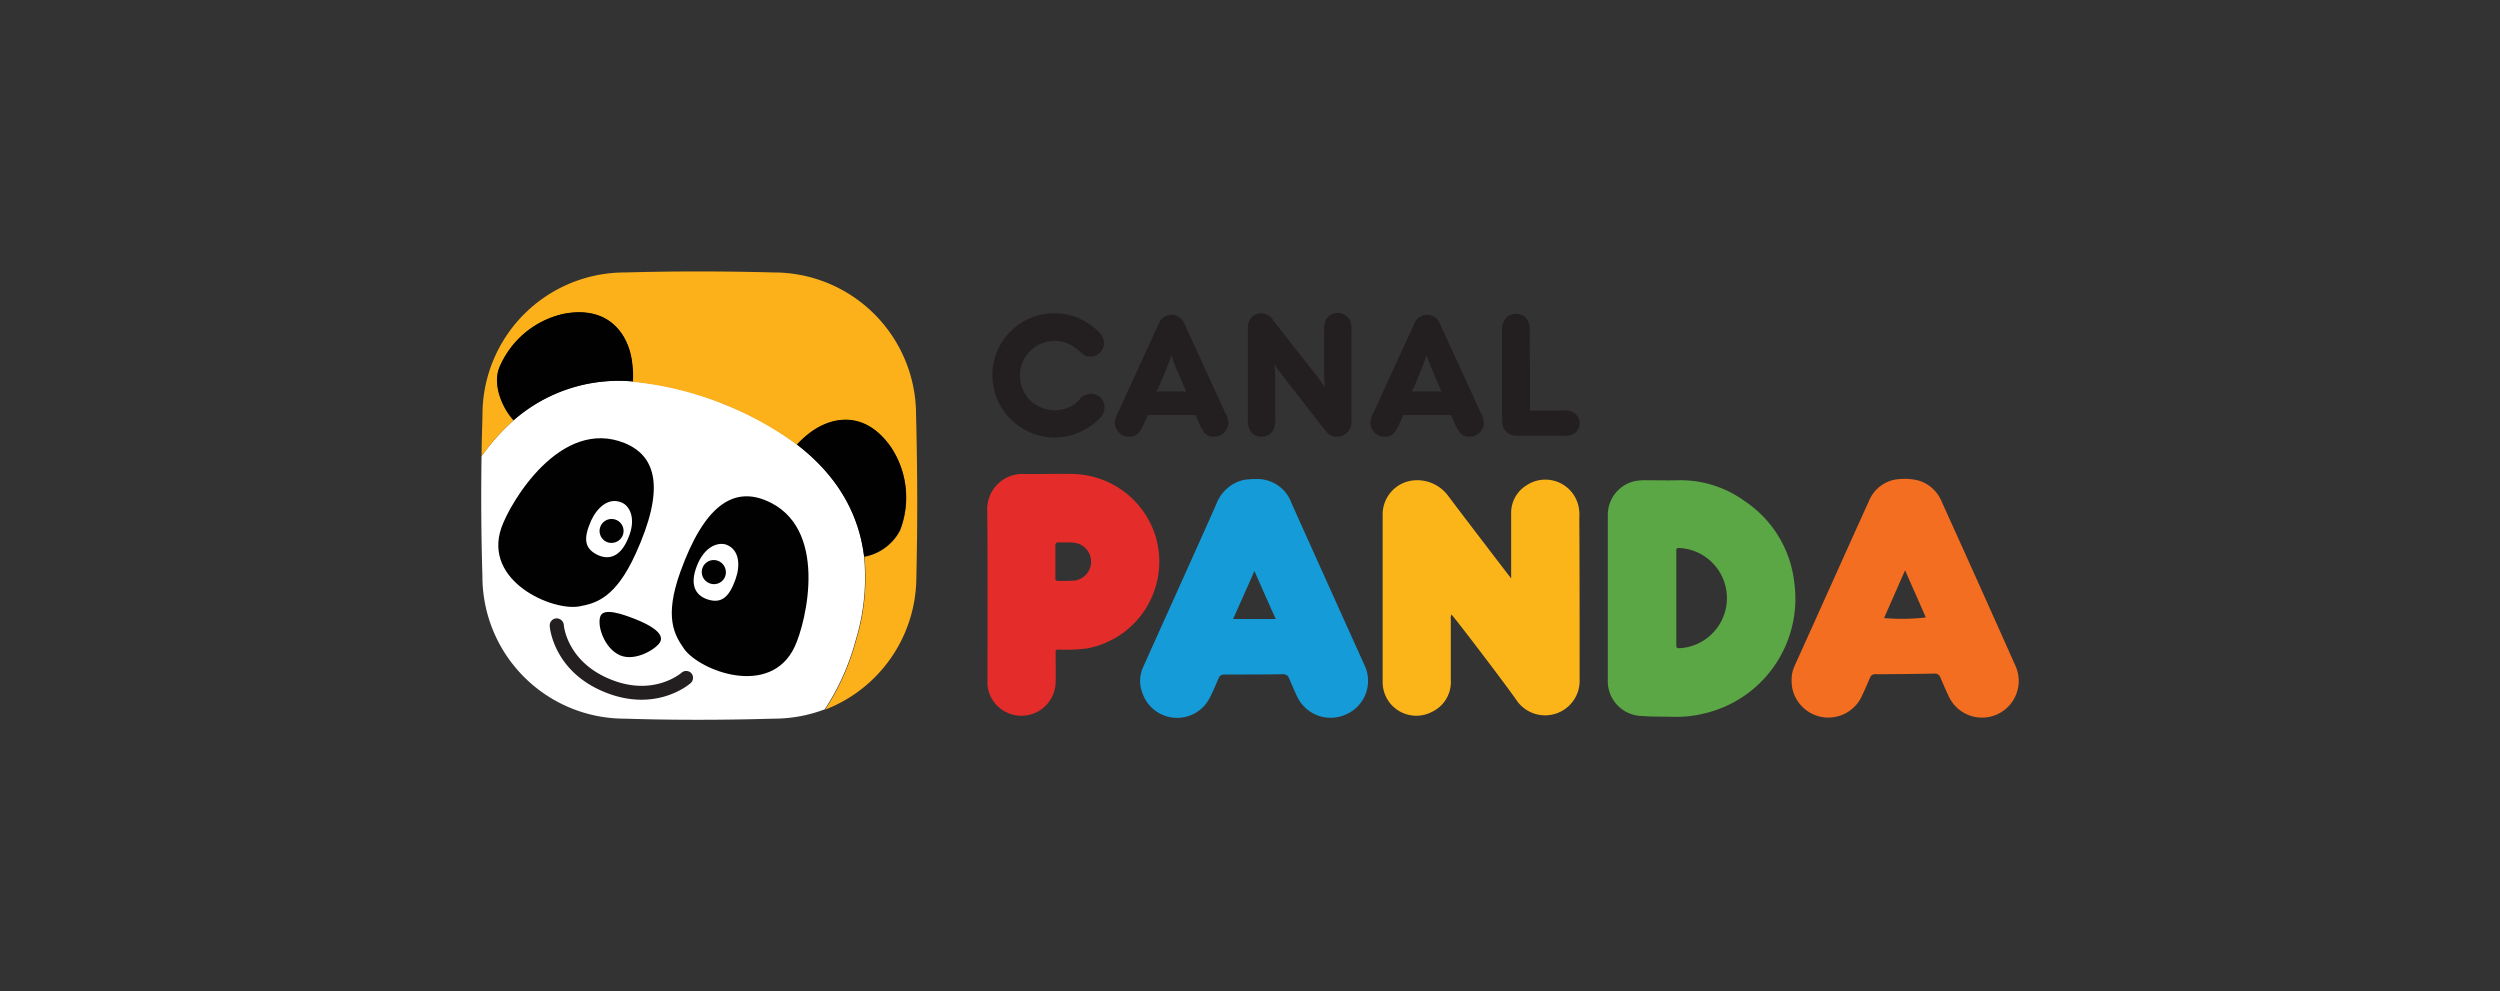 <svg xmlns="http://www.w3.org/2000/svg" xmlns:xlink="http://www.w3.org/1999/xlink" width="282.48" height="112" viewBox="0 0 282.48 112"><rect x="0" y="0" width="282.48" height="112" fill="#333333" stroke="none"/><defs><clipPath id="clip-path"><rect id="Rectangle_924" data-name="Rectangle 924" width="282.48" height="112" transform="translate(170.758 3808)" fill="#fff"></rect></clipPath></defs><g id="Mask_Group_239" data-name="Mask Group 239" transform="translate(-170.758 -3808)" clip-path="url(#clip-path)"><g id="Canal_Panda__2015__horizontal_2_" data-name="Canal_Panda_(2015,_horizontal) (2)" transform="translate(109.918 3713.851)"><g id="Group_28608" data-name="Group 28608" transform="translate(172.386 147.691)"><path id="Path_4961" data-name="Path 4961" d="M222.226,157.344v-7.328a3.646,3.646,0,0,1,1.73-3.189,3.838,3.838,0,0,1,5.937,2.68,4.694,4.694,0,0,1,.034.984c.034,6.073.034,12.146.034,18.219a3.906,3.906,0,0,1-7.023,2.544c-1.154-1.7-7.26-9.7-7.464-9.839a1.131,1.131,0,0,0-.068.577v6.819a3.734,3.734,0,0,1-2.171,3.63,3.8,3.8,0,0,1-5.53-3.393v-19a3.86,3.86,0,0,1,3.8-3.8,4.348,4.348,0,0,1,3.63,1.8c2.137,2.85,6.853,8.991,7.091,9.3" transform="translate(-163.023 -145.527)" fill="#fcb519" fill-rule="evenodd"></path><path id="Path_4962" data-name="Path 4962" d="M239.394,165.175l-.271.034c-.577.034-.577.034-.577-.543V154.42c0-.543,0-.543.543-.509a5.671,5.671,0,0,1,.305,11.264m12.485-7.362a12.732,12.732,0,0,0-5.632-9.228,12.3,12.3,0,0,0-7.4-2.341c-1.221.034-2.409,0-3.63,0a6.1,6.1,0,0,0-1.357.1,3.9,3.9,0,0,0-3.053,3.868v18.558a3.926,3.926,0,0,0,3.8,4.105c1.221.1,2.443.068,3.7.1a12.856,12.856,0,0,0,3.223-.339,13.316,13.316,0,0,0,10.348-14.826" transform="translate(-160.684 -145.522)" fill="#5ba745" fill-rule="evenodd"></path><path id="Path_4963" data-name="Path 4963" d="M260.115,161.83c.78-1.764,1.527-3.494,2.375-5.394.814,1.866,1.595,3.6,2.341,5.326a23.5,23.5,0,0,1-4.716.068m14.86,5.428q-4.173-9.364-8.414-18.727a4.068,4.068,0,0,0-2.544-2.239,6.316,6.316,0,0,0-2.1-.17,3.968,3.968,0,0,0-3.494,2.443c-2.816,6.209-5.6,12.451-8.414,18.66a3.761,3.761,0,0,0-.339,1.73,4.453,4.453,0,0,0,.1.916,4.163,4.163,0,0,0,7.8.848c.339-.712.645-1.425.95-2.137a.6.6,0,0,1,.645-.407c2.205,0,4.41-.034,6.616-.068a.645.645,0,0,1,.712.475c.305.712.611,1.425.95,2.137a4.145,4.145,0,0,0,7.532-3.461" transform="translate(-158.776 -145.536)" fill="#f36e21" fill-rule="evenodd"></path><path id="Path_4964" data-name="Path 4964" d="M193.329,161.931c.814-1.832,1.595-3.562,2.409-5.428.814,1.866,1.595,3.63,2.409,5.428Zm14.86,5.259c-.136-.305-5.666-12.553-8.278-18.388a4.091,4.091,0,0,0-4.037-2.68,7.91,7.91,0,0,0-1.357.1,4.357,4.357,0,0,0-3.053,2.646c-1.662,3.8-7.226,16.081-8.278,18.456a3.71,3.71,0,0,0-.136,2.884,4.14,4.14,0,0,0,7.633.645c.373-.712.679-1.459.984-2.171a.668.668,0,0,1,.712-.475c2.171,0,4.377,0,6.548-.034a.709.709,0,0,1,.746.509c.305.712.611,1.425.95,2.137a4.186,4.186,0,0,0,5.6,1.832,4.122,4.122,0,0,0,1.968-5.462" transform="translate(-165.543 -145.534)" fill="#159cd8" fill-rule="evenodd"></path><path id="Path_4965" data-name="Path 4965" d="M177.038,157.642a18.388,18.388,0,0,1-1.934.034c-.237,0-.271-.136-.271-.339v-3.664c0-.238.1-.339.339-.339.577.034,1.154-.034,1.764.034a2.155,2.155,0,0,1,.1,4.275m9.126-4.987a10.01,10.01,0,0,0-9.533-7.057c-1.832-.034-3.63.034-5.428,0a3.988,3.988,0,0,0-4.071,4.037c.068,3.223.034,16.115.034,19.338a3.931,3.931,0,0,0,.1,1.086,3.867,3.867,0,0,0,7.6-.95c.034-1.052,0-2.07,0-3.121,0-.577-.068-.543.577-.543a17.76,17.76,0,0,0,2.986-.136,9.985,9.985,0,0,0,7.735-12.655" transform="translate(-167.131 -145.588)" fill="#e42d2a" fill-rule="evenodd"></path></g><g id="Group_28609" data-name="Group 28609" transform="translate(115.221 124.821)"><path id="Path_4966" data-name="Path 4966" d="M158.477,155.892c-.509-4.173-2.477-8.719-7.566-12.655a33.745,33.745,0,0,0-7.939-4.444,34.467,34.467,0,0,0-10.653-2.68,17.829,17.829,0,0,0-13.469,4.41,23.929,23.929,0,0,0-3.6,4.037c-.068,4.546-.034,9.092.1,13.571a16.072,16.072,0,0,0,16.081,16.081c5.36.17,10.958.17,16.828,0a16.263,16.263,0,0,0,5.768-1.052,26.905,26.905,0,0,0,3.494-7.8,24.381,24.381,0,0,0,.95-9.466" transform="translate(-115.221 -123.682)" fill="#fff"></path><path id="Path_4967" data-name="Path 4967" d="M141.978,157.239c-.746,2.137-1.662,2.782-3.155,2.307-1.459-.475-2-1.73-1.255-3.7.882-2.375,2.511-2.816,3.393-2.477,1.459.577,1.561,2.341,1.018,3.868m3.393-8.889c-3.664-1.493-6.921.543-9.635,8.075-1.866,5.191-.645,7.159.407,8.685,1.764,2.511,9.8,5.6,12.519-.238,1.323-2.85,3.9-13.571-3.291-16.522" transform="translate(-113.242 -122.485)" fill="#010101"></path><path id="Path_4968" data-name="Path 4968" d="M164.343,141.017a16.072,16.072,0,0,0-16.081-16.081c-6.276-.17-11.84-.136-16.828,0a16.072,16.072,0,0,0-16.081,16.081c-.034,1.561-.1,3.121-.1,4.682a23.929,23.929,0,0,1,3.6-4.037c-1.357-1.527-2.375-4.105-1.595-6.005a10.337,10.337,0,0,1,7.328-6.039c5.225-.95,7.362,2.511,7.667,5.632a13.763,13.763,0,0,1,.068,2.036,38.167,38.167,0,0,1,18.592,7.125,11.756,11.756,0,0,1,1.154-1.086c2.375-2,6.344-3.019,9.432,1.323a10.305,10.305,0,0,1,1.052,9.432,5.722,5.722,0,0,1-4.037,2.986,24.381,24.381,0,0,1-.95,9.466,26.9,26.9,0,0,1-3.494,7.8A16.08,16.08,0,0,0,164.377,159.3c.136-5.564.136-11.671-.034-18.286" transform="translate(-115.217 -124.821)" fill="#fcb11a"></path></g><g id="Group_28610" data-name="Group 28610" transform="translate(117.014 129.425)"><path id="Path_4969" data-name="Path 4969" d="M132.189,136.828a10.3,10.3,0,0,0-.068-2.036c-.339-3.087-2.477-6.582-7.667-5.632a10.262,10.262,0,0,0-7.328,6.039c-.78,1.9.2,4.478,1.595,6a18.088,18.088,0,0,1,13.469-4.377" transform="translate(-116.849 -129.001)" fill="#010101"></path><path id="Path_4970" data-name="Path 4970" d="M155.2,155.49a5.722,5.722,0,0,0,4.037-2.986,10.2,10.2,0,0,0-1.052-9.432c-3.053-4.343-7.023-3.325-9.432-1.323a11.76,11.76,0,0,0-1.154,1.086c5.123,3.935,7.091,8.482,7.6,12.655" transform="translate(-113.736 -127.885)" fill="#010101"></path><path id="Path_4971" data-name="Path 4971" d="M128.14,155.094c-1.425-.712-1.595-1.8-.679-3.868.679-1.459,1.968-2.646,3.427-2.036.882.339,1.764,1.8.712,4.139-.814,1.934-2.1,2.443-3.461,1.764m4.343-.1c3.325-7.294,2.409-11.026-1.255-12.519-7.192-2.884-12.858,6.582-13.91,9.567-2.1,6.073,5.8,9.466,8.821,8.889,1.832-.339,4.071-.916,6.344-5.937" transform="translate(-116.838 -127.692)" fill="#010101"></path><path id="Path_4972" data-name="Path 4972" d="M129.97,152.083a1.355,1.355,0,1,0-1.764.746,1.377,1.377,0,0,0,1.764-.746" transform="translate(-115.785 -126.853)" fill="#010101"></path><path id="Path_4973" data-name="Path 4973" d="M139.729,154.54a1.355,1.355,0,1,0-1.018,2.511,1.348,1.348,0,0,0,1.764-.746,1.39,1.39,0,0,0-.746-1.764" transform="translate(-114.721 -126.425)" fill="#010101"></path><path id="Path_4974" data-name="Path 4974" d="M131.431,160.584c-1.459-.577-3.562-1.323-3.969-.373-.441,1.12.475,3.7,2.205,4.444,1.8.78,4.309-.848,4.58-1.595.373-.984-1.357-1.9-2.816-2.477" transform="translate(-115.786 -125.888)" fill="#010101"></path></g><g id="Group_28611" data-name="Group 28611" transform="translate(122.954 129.516)"><path id="Path_4975" data-name="Path 4975" d="M138.258,166.624a.8.8,0,0,0-1.12-.068c-.034.034-3.155,2.748-8.041.746-4.851-1.968-5.259-5.971-5.259-6.141a.822.822,0,0,0-.848-.746.8.8,0,0,0-.746.848c0,.2.441,5.157,6.242,7.5s9.567-.916,9.7-1.052a.791.791,0,0,0,.068-1.086" transform="translate(-122.243 -125.912)" fill="#231f20"></path><path id="Path_4976" data-name="Path 4976" d="M177.63,138.716a1.7,1.7,0,0,1,1.187-.509,1.542,1.542,0,0,1,1.527,1.527,1.861,1.861,0,0,1-.746,1.425,7.27,7.27,0,0,1-4.885,2,7.1,7.1,0,0,1-7.057-7.057,7.008,7.008,0,0,1,7.023-6.989,6.887,6.887,0,0,1,4.478,1.628c.78.611,1.12,1.12,1.12,1.73A1.52,1.52,0,0,1,178.749,134c-.543,0-.679-.1-1.493-.814a3.92,3.92,0,1,0-2.544,6.887,4.157,4.157,0,0,0,2.171-.645c.2-.136.068,0,.441-.373Z" transform="translate(-117.645 -129.081)" fill="#231f20"></path><path id="Path_4977" data-name="Path 4977" d="M187.349,137.92a7.978,7.978,0,0,1,.95.034c-.17-.373-.17-.407-.373-.882l-.679-1.561c-.305-.712-.373-.916-.611-1.595H186.6c-.237.679-.305.848-.611,1.595l-.645,1.561c-.2.441-.2.509-.407.882a8.576,8.576,0,0,1,.95-.034Zm-3.393,2.68-.475,1.018c-.475,1.12-.882,1.425-1.662,1.425a1.6,1.6,0,0,1-1.595-1.527,2.492,2.492,0,0,1,.373-1.221l4.614-10.076a1.544,1.544,0,0,1,2.85,0l4.614,10.076a2.492,2.492,0,0,1,.373,1.221,1.6,1.6,0,0,1-1.595,1.527c-.78,0-1.154-.305-1.662-1.425l-.441-1.018Z" transform="translate(-116.373 -129.065)" fill="#231f20"></path><path id="Path_4978" data-name="Path 4978" d="M196.892,134.953a17.793,17.793,0,0,1,.068,1.968v4.071a2.39,2.39,0,0,1-.2,1.289,1.461,1.461,0,0,1-1.323.78,1.477,1.477,0,0,1-1.357-.78,2.534,2.534,0,0,1-.2-1.323V130.95a1.863,1.863,0,0,1,.271-1.187,1.468,1.468,0,0,1,1.187-.645,1.666,1.666,0,0,1,1.459.882l4.58,5.835c.577.712.679.882,1.154,1.561l.034-.034a17.472,17.472,0,0,1-.068-1.934v-4.241a2.609,2.609,0,0,1,.2-1.323,1.461,1.461,0,0,1,1.323-.78,1.541,1.541,0,0,1,1.357.78,2.533,2.533,0,0,1,.2,1.323v9.8a2.189,2.189,0,0,1-.271,1.357,1.673,1.673,0,0,1-1.391.712c-.611,0-.882-.17-1.493-.95l-4.41-5.666a15.666,15.666,0,0,1-1.154-1.595Z" transform="translate(-114.991 -129.084)" fill="#231f20"></path><path id="Path_4979" data-name="Path 4979" d="M213.533,137.92a7.978,7.978,0,0,1,.95.034c-.17-.373-.17-.407-.373-.882l-.679-1.561c-.305-.712-.373-.916-.611-1.595h-.034c-.237.679-.305.848-.611,1.595l-.645,1.561c-.2.441-.2.509-.407.882a8.575,8.575,0,0,1,.95-.034Zm-3.359,2.68-.475,1.018c-.475,1.12-.882,1.425-1.662,1.425a1.6,1.6,0,0,1-1.595-1.527,2.492,2.492,0,0,1,.373-1.221l4.614-10.076a1.544,1.544,0,0,1,2.85,0l4.614,10.076a2.492,2.492,0,0,1,.373,1.221,1.6,1.6,0,0,1-1.595,1.527c-.78,0-1.153-.305-1.662-1.425l-.441-1.018Z" transform="translate(-113.718 -129.065)" fill="#231f20"></path><path id="Path_4980" data-name="Path 4980" d="M223.122,139.694a1.935,1.935,0,0,1-.034.441,1.935,1.935,0,0,1,.441-.034h3.291a1.989,1.989,0,0,1,1.187.2,1.4,1.4,0,0,1,0,2.443,1.989,1.989,0,0,1-1.187.2h-4.682c-1.018,0-1.289-.068-1.7-.475s-.475-.679-.475-1.7v-9.5a2.238,2.238,0,0,1,.237-1.323,1.461,1.461,0,0,1,1.323-.78,1.541,1.541,0,0,1,1.357.78,2.534,2.534,0,0,1,.2,1.323Z" transform="translate(-112.349 -129.075)" fill="#231f20"></path></g></g></g></svg>